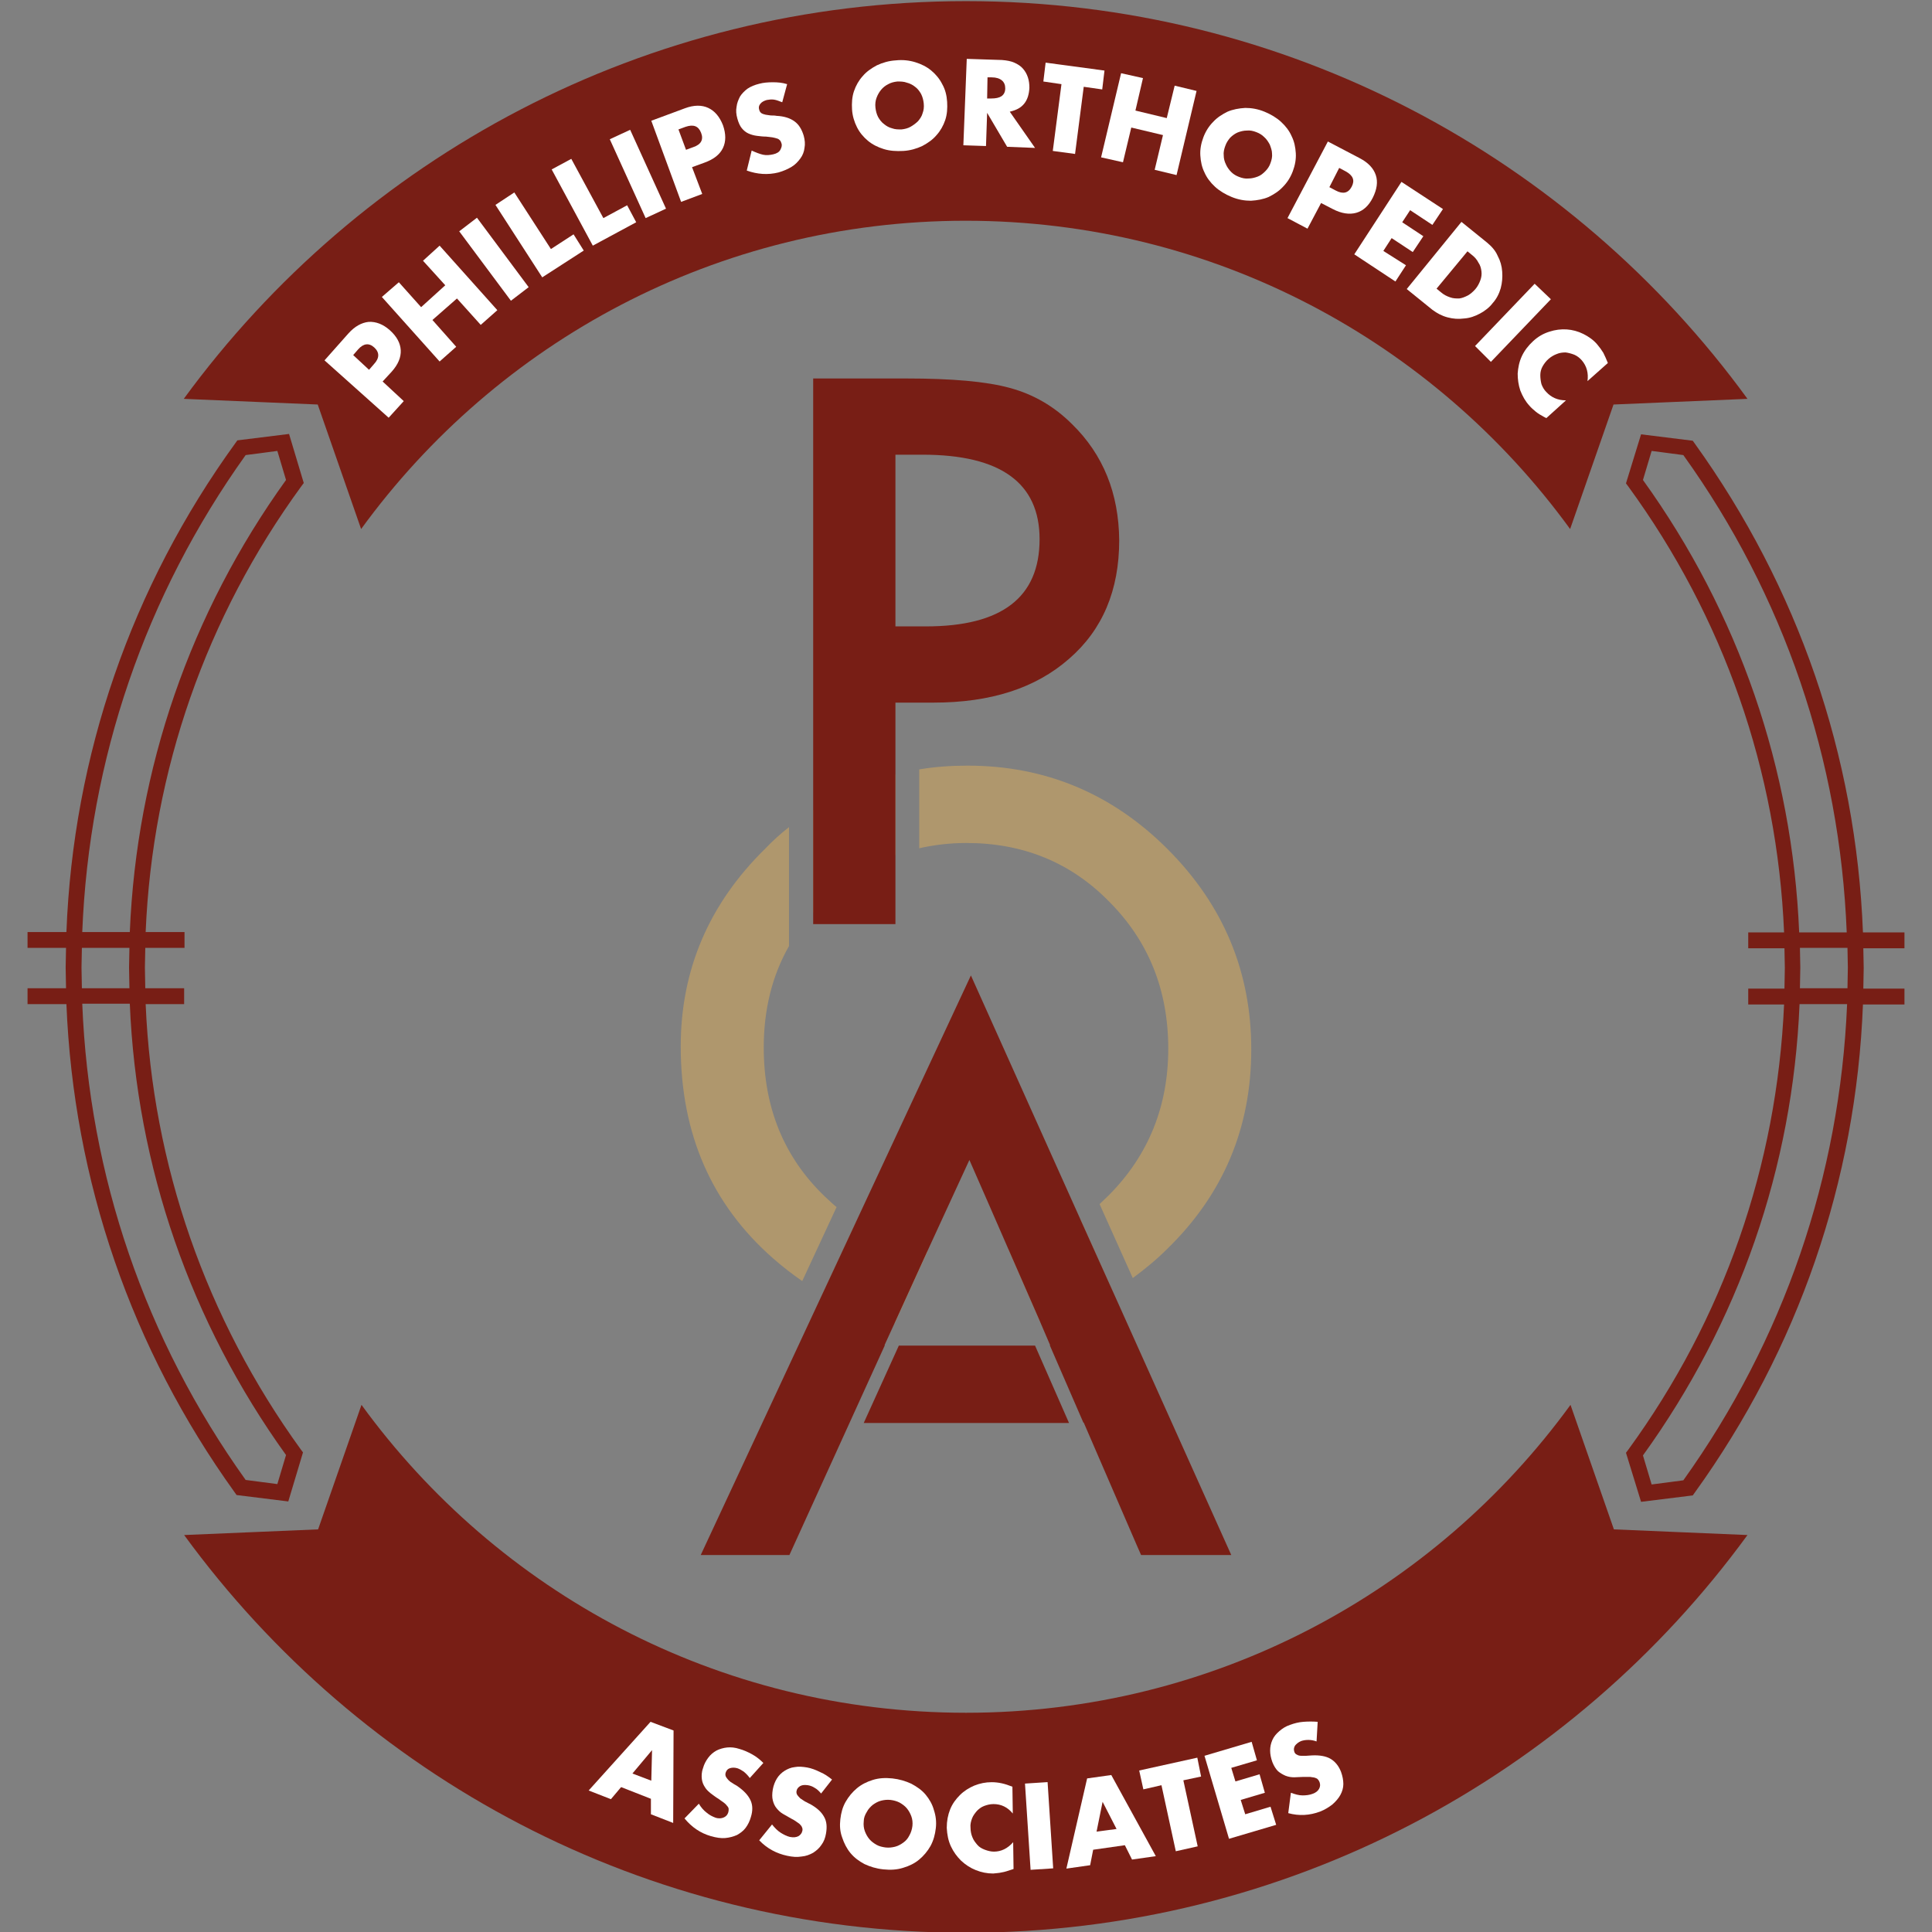 <?xml version="1.0" encoding="UTF-8"?> <!-- Generator: Adobe Illustrator 19.0.0, SVG Export Plug-In . SVG Version: 6.00 Build 0) --> <svg xmlns="http://www.w3.org/2000/svg" xmlns:xlink="http://www.w3.org/1999/xlink" id="Layer_1" x="0px" y="0px" viewBox="0 0 512 512" style="enable-background:new 0 0 512 512;" xml:space="preserve"><rect x="0" y="0" width="512" height="512" fill="#808080" stroke="none"/> <style type="text/css"> .st0{fill:#AF976D;} .st1{fill:#781E15;} .st2{fill:#FFFFFF;} </style> <g id="XMLID_1_"> <path class="st0" d="M309.4,225c-14.7-14.7-32.4-22.1-53-22.1c-4.4,0-8.6,0.3-12.8,1v20.9c4-0.9,8.1-1.4,12.5-1.4 c15.1,0,27.8,5.2,38,15.7c10.3,10.4,15.5,23.3,15.5,38.8c0,15.2-5.2,28.2-15.7,38.8c-0.8,0.8-1.7,1.6-2.5,2.4l8.8,19.6 c3.1-2.3,6.2-4.8,9.1-7.7c14.9-14.5,22.3-32.1,22.3-52.9C331.6,257.5,324.2,239.8,309.4,225 M286.3,323.1c-5.7,4-12.1,6.8-19,8.1 l8.3,19c6.8-1.7,13.2-4.4,19.2-8.1L286.3,323.1z M226.9,323.8l-8.9,19.1c6.1,3.6,12.4,6.2,19.1,7.8l8.7-19.1 C239.1,330.3,232.8,327.7,226.9,323.8 M218.5,317c-10.7-10.3-16.1-23.4-16.1-39.4c0-10,2.2-19,6.7-26.9v-31.5 c-2.2,1.7-4.3,3.6-6.3,5.7c-14.9,14.6-22.4,32.1-22.4,52.4c0,23.2,8.2,41.9,24.5,56.2c2.5,2.2,5.1,4.2,7.7,6l9.1-19.6 C220.6,319,219.6,318,218.5,317 M215.5,214.7v27.2c0.8-0.9,1.6-1.8,2.5-2.7c5.7-5.8,12.1-10,19.3-12.6v-21.4 C229.5,207.1,222.2,210.3,215.5,214.7"></path> <path class="st1" d="M284.1,112.4c-4.7-4.7-10.2-7.9-16.5-9.6c-6.2-1.7-15.3-2.5-27.4-2.5h-24.7v144.6h21.8v-58.7h10.1 c15.1,0,27-3.8,35.9-11.6c8.9-7.7,13.3-18.2,13.3-31.4C296.5,130.8,292.4,120.5,284.1,112.4 M245.4,166h-8.1v-45.5h7.2 c20.7,0,31,7.5,31,22.4C275.5,158.3,265.5,166,245.4,166"></path> <path class="st1" d="M274.3,356.6h-36.1l-9.3,20.5h54.4L274.3,356.6z M294.9,342.2l-8.6-19.1l-29-64.6l-30.4,65.2l-8.9,19.1 l-32.3,69.3h23.5l25.3-55.6h-0.1l2.7-5.9l8.7-19.1l6.4-13.9l4.7-10.2l5.3,12.1l5.1,11.7l8.3,19l2.7,6.3h-0.1l8.9,20.5h0.1 l14.1,32.6l1.1,2.5h23.9L294.9,342.2z"></path> <path class="st1" d="M504.7,247.1h-11c-1.8-46.9-17.2-91.5-44.6-129.6l-0.5-0.7l-13.7-1.7l-4,13l0.6,0.8 c25.3,34.7,39.5,75.4,41.3,118.2h-9.5v4.2h9.6c0,1.7,0.1,3.5,0.1,5.2c0,1.8-0.1,3.7-0.1,5.5h-9.6v4.2h9.5 c-1.9,42.7-16,83.3-41.3,118l-0.6,0.8l4,13l13.7-1.7l0.5-0.7c27.4-38,42.8-82.6,44.6-129.4h11v-4.2h-10.9c0-1.8,0.1-3.7,0.1-5.5 c0-1.7-0.1-3.5-0.1-5.2h10.9V247.1z M435.4,127.2l2.3-7.7l8.4,1.1c26.7,37.2,41.5,80.8,43.3,126.5h-12.6 C475,203.7,460.8,162.5,435.4,127.2 M446.1,392.3l-8.4,1.1l-2.3-7.7c25.4-35.2,39.7-76.3,41.5-119.6h12.6 C487.6,311.7,472.7,355.1,446.1,392.3 M489.6,261.9H477c0-1.8,0.1-3.7,0.1-5.5c0-1.7-0.1-3.5-0.1-5.2h12.6c0,1.7,0.1,3.5,0.1,5.2 C489.7,258.2,489.6,260.1,489.6,261.9"></path> <path class="st1" d="M38.6,266.1h10.2v-4.2H38.5c0-1.8-0.1-3.7-0.1-5.5c0-1.7,0.1-3.5,0.1-5.2h10.4V247H38.6 c1.8-42.8,16-83.5,41.3-118.2l0.6-0.8l-3.9-13l-13.7,1.7l-0.5,0.7C34.8,155.5,19.4,200.2,17.6,247H7.3v4.2h10.2 c0,1.7-0.1,3.5-0.1,5.2c0,1.8,0.1,3.7,0.1,5.5H7.3v4.2h10.3c1.9,46.8,17.2,91.3,44.6,129.4l0.5,0.7l13.7,1.7l3.9-13l-0.6-0.8 C54.6,349.4,40.4,308.7,38.6,266.1 M65.1,120.6l8.4-1.1l2.3,7.7C50.4,162.5,36.2,203.7,34.4,247H21.8 C23.6,201.3,38.5,157.8,65.1,120.6 M21.6,256.4c0-1.7,0.1-3.5,0.1-5.2h12.6c0,1.7-0.1,3.5-0.1,5.2c0,1.8,0.1,3.7,0.1,5.5H21.7 C21.7,260.1,21.6,258.2,21.6,256.4 M73.5,393.3l-8.4-1.1c-26.6-37.2-41.5-80.6-43.3-126.2h12.6c1.8,43.2,16.1,84.4,41.4,119.6 L73.5,393.3z"></path> <path id="XMLID_41_" class="st1" d="M463.1,105.7l-35.5,1.5l-11.5,33c-36-49.5-94.3-81.7-160.2-81.7c-65.9,0-124.2,32.2-160.2,81.7 l-11.5-33l-35.5-1.5C95.4,41.8,170.9,0.3,256,0.3C341.1,0.3,416.6,41.8,463.1,105.7"></path> <path id="XMLID_40_" class="st1" d="M463.1,406.8c-46.6,63.9-122,105.4-207.1,105.4c-85.2,0-160.6-41.5-207.2-105.4l35.5-1.5 l11.5-33c36,49.5,94.3,81.6,160.2,81.6c65.8,0,124.2-32.1,160.2-81.6l11.5,33L463.1,406.8z"></path> <path class="st2" d="M107,106.3l-4,4.4L86,95.5l6.3-7.1c1.7-1.9,3.5-2.9,5.4-3.1c1.9-0.1,3.8,0.6,5.6,2.2c1.8,1.6,2.8,3.4,2.9,5.3 c0.1,1.9-0.7,3.8-2.4,5.7l-2.4,2.6L107,106.3z M97.8,98l1.3-1.5c1.5-1.6,1.5-3.1,0.1-4.4c-1.4-1.3-2.9-1.1-4.3,0.5l-1.3,1.5 L97.8,98z"></path> <polygon id="XMLID_37_" class="st2" points="111.6,81.4 118,75.6 112.1,69.1 116.5,65.1 131.8,82.2 127.4,86.1 121.1,79.1 114.6,84.8 120.9,91.9 116.5,95.8 101.2,78.7 105.7,74.8 "></polygon> <polygon id="XMLID_36_" class="st2" points="126.4,57.7 140.1,76.1 135.4,79.7 121.7,61.3 "></polygon> <polygon id="XMLID_35_" class="st2" points="136.3,51 146,66 152,62.1 154.7,66.4 143.7,73.5 131.3,54.3 "></polygon> <polygon id="XMLID_34_" class="st2" points="151.4,42.1 159.9,57.8 166.2,54.4 168.6,58.9 157.1,65.1 146.2,44.9 "></polygon> <polygon id="XMLID_33_" class="st2" points="167,34.4 176.5,55.3 171.1,57.8 161.6,36.9 "></polygon> <path class="st2" d="M186.1,51.4l-5.6,2.1l-7.9-21.5l8.9-3.3c2.4-0.9,4.5-0.9,6.2-0.1c1.7,0.8,3,2.3,3.9,4.6c0.8,2.3,0.8,4.3,0,6 c-0.8,1.7-2.4,3-4.9,3.9l-3.3,1.2L186.1,51.4z M181.8,39.7l1.9-0.7c2.1-0.7,2.8-2,2.1-3.8c-0.7-1.8-2-2.3-4.1-1.6l-1.9,0.7 L181.8,39.7z"></path> <path id="XMLID_30_" class="st2" d="M207.3,27.1c-0.8-0.3-1.5-0.6-2.2-0.7c-0.7-0.1-1.3,0-1.9,0.1c-0.7,0.2-1.3,0.5-1.7,1 c-0.4,0.5-0.5,1-0.3,1.6c0.1,0.4,0.3,0.7,0.6,0.9c0.3,0.2,0.7,0.3,1.1,0.4c0.4,0.1,0.9,0.1,1.4,0.2c0.5,0,1,0,1.5,0.1 c2,0.1,3.6,0.6,4.8,1.5c1.1,0.8,1.9,2.1,2.4,3.8c0.3,1.1,0.4,2.2,0.2,3.2c-0.1,1-0.5,2-1.1,2.8c-0.6,0.8-1.3,1.6-2.3,2.2 c-1,0.6-2.1,1.1-3.5,1.5c-2.8,0.7-5.6,0.5-8.4-0.5l1.3-5.3c1.1,0.5,2.1,0.9,3,1.1c0.9,0.2,1.8,0.1,2.7-0.1c0.9-0.2,1.6-0.6,1.9-1.2 s0.5-1.1,0.3-1.7c-0.1-0.3-0.2-0.6-0.4-0.8c-0.2-0.2-0.4-0.4-0.8-0.5c-0.3-0.1-0.7-0.2-1.2-0.3c-0.5-0.1-1.1-0.1-1.7-0.2 c-0.8,0-1.6-0.1-2.4-0.2c-0.8-0.1-1.5-0.3-2.2-0.6c-0.7-0.3-1.3-0.8-1.8-1.4c-0.5-0.6-0.9-1.5-1.2-2.6c-0.3-1.1-0.4-2.1-0.2-3.1 c0.1-1,0.5-1.9,0.9-2.7c0.5-0.8,1.2-1.5,2-2.1c0.9-0.6,1.9-1,3.1-1.3c1.1-0.3,2.3-0.4,3.6-0.4c1.3,0,2.5,0.1,3.8,0.5L207.3,27.1z"></path> <path class="st2" d="M225.8,29c-0.1-1.7,0-3.3,0.5-4.8c0.5-1.5,1.3-2.9,2.3-4c1-1.2,2.3-2.1,3.8-2.9c1.5-0.7,3.2-1.2,5-1.3 c1.8-0.2,3.6,0,5.2,0.5c1.6,0.5,3,1.2,4.2,2.2c1.2,1,2.2,2.2,2.9,3.6c0.8,1.4,1.2,3,1.3,4.7c0.1,1.7,0,3.3-0.5,4.8 c-0.5,1.5-1.3,2.9-2.3,4c-1,1.2-2.3,2.1-3.8,2.9c-1.5,0.7-3.2,1.2-5,1.3c-1.9,0.1-3.6,0-5.2-0.5c-1.6-0.5-3-1.2-4.2-2.2 c-1.2-1-2.2-2.2-2.9-3.6C226.4,32.3,225.9,30.7,225.8,29 M232,28.5c0.1,0.9,0.3,1.7,0.7,2.5c0.4,0.7,0.9,1.4,1.6,1.9 c0.6,0.5,1.3,0.9,2.1,1.1c0.8,0.3,1.6,0.3,2.5,0.3c0.9-0.1,1.7-0.3,2.4-0.7c0.7-0.4,1.4-0.9,2-1.5c0.5-0.6,1-1.3,1.2-2.1 c0.3-0.8,0.4-1.6,0.3-2.6c-0.1-0.9-0.3-1.7-0.7-2.5c-0.4-0.7-0.9-1.4-1.6-1.9c-0.6-0.5-1.4-0.9-2.2-1.1c-0.8-0.3-1.6-0.3-2.5-0.3 c-0.9,0.1-1.7,0.3-2.4,0.7c-0.8,0.4-1.4,0.9-1.9,1.5c-0.5,0.6-0.9,1.3-1.2,2.1C232,26.7,231.9,27.6,232,28.5"></path> <path class="st2" d="M274.3,39.2l-7.4-0.3l-5.3-9l-0.3,8.8l-6-0.2l0.9-22.9l9.3,0.3c1.3,0.1,2.4,0.3,3.3,0.7 c0.9,0.4,1.7,0.9,2.3,1.6c0.6,0.7,1,1.4,1.3,2.3c0.3,0.9,0.4,1.8,0.4,2.8c-0.1,1.7-0.5,3.1-1.4,4.2c-0.9,1.1-2.1,1.7-3.8,2.1 L274.3,39.2z M261.6,26.1l1.1,0c1.2,0,2.1-0.2,2.7-0.6c0.7-0.5,1-1.2,1-2.1c0-0.9-0.3-1.6-0.9-2.1c-0.6-0.5-1.5-0.8-2.7-0.8l-1.1,0 L261.6,26.1z"></path> <polygon id="XMLID_25_" class="st2" points="287.2,23 284.9,40.8 279,40 281.3,22.3 276.5,21.6 277.1,16.6 292.7,18.7 292.1,23.7 "></polygon> <polygon id="XMLID_24_" class="st2" points="300.9,29.3 309.2,31.3 311.3,22.7 317.1,24.1 311.8,46.4 306,45 308.2,35.8 299.8,33.8 297.6,43 291.8,41.7 297.1,19.4 302.9,20.7 "></polygon> <path class="st2" d="M318.9,36.4c0.6-1.6,1.5-3,2.6-4.1c1.1-1.2,2.4-2,3.8-2.7c1.4-0.6,3-0.9,4.7-1c1.7,0,3.4,0.3,5.1,1 c1.7,0.7,3.2,1.6,4.4,2.7c1.2,1.1,2.2,2.4,2.8,3.8c0.7,1.4,1,2.9,1.1,4.5c0.1,1.6-0.2,3.2-0.8,4.8c-0.6,1.6-1.5,3-2.6,4.1 c-1.1,1.2-2.4,2-3.8,2.7c-1.4,0.6-3,0.9-4.7,1c-1.7,0-3.4-0.3-5.1-1c-1.7-0.7-3.2-1.6-4.4-2.7c-1.2-1.1-2.2-2.4-2.8-3.8 c-0.7-1.4-1-2.9-1.1-4.5C318,39.6,318.3,38,318.9,36.4 M324.7,38.7c-0.3,0.8-0.5,1.7-0.4,2.5c0,0.8,0.2,1.6,0.6,2.4 c0.3,0.7,0.8,1.4,1.4,2c0.6,0.6,1.3,1,2.1,1.3c0.8,0.3,1.6,0.5,2.5,0.4c0.8,0,1.6-0.2,2.4-0.5c0.8-0.3,1.4-0.8,2-1.4 c0.6-0.6,1.1-1.3,1.4-2.2c0.3-0.8,0.5-1.7,0.4-2.5c0-0.8-0.3-1.6-0.6-2.4c-0.4-0.7-0.8-1.4-1.5-2c-0.6-0.6-1.3-1-2.1-1.3 c-0.8-0.3-1.6-0.5-2.5-0.4c-0.8,0-1.6,0.2-2.4,0.5c-0.7,0.3-1.4,0.8-2,1.4C325.5,37.1,325,37.8,324.7,38.7"></path> <path class="st2" d="M346.5,60.6l-5.3-2.8l10.7-20.3l8.4,4.4c2.3,1.2,3.7,2.7,4.3,4.5c0.6,1.8,0.3,3.8-0.8,6 c-1.1,2.2-2.6,3.5-4.4,4c-1.8,0.5-3.9,0.2-6.2-1l-3.1-1.6L346.5,60.6z M352.3,49.6l1.7,0.9c1.9,1,3.3,0.7,4.2-1 c0.9-1.7,0.4-3-1.6-4.1l-1.7-0.9L352.3,49.6z"></path> <polygon id="XMLID_19_" class="st2" points="379.6,59.6 373.7,55.7 371.6,58.9 377.2,62.6 374.4,66.8 368.8,63.1 366.6,66.5 372.6,70.3 369.8,74.6 358.9,67.4 371.4,48.2 382.4,55.4 "></polygon> <path class="st2" d="M387.3,58.8l6.8,5.5c1.2,1,2.2,2.1,2.8,3.5c0.7,1.3,1.1,2.7,1.2,4.2c0.1,1.5,0,2.9-0.4,4.4 c-0.4,1.4-1.1,2.8-2.1,3.9c-0.9,1.2-2.1,2.1-3.4,2.8c-1.3,0.7-2.7,1.2-4.2,1.3c-1.5,0.2-2.9,0.1-4.4-0.3c-1.5-0.4-2.8-1.1-4-2 l-6.8-5.5L387.3,58.8z M380.7,76.5l1.1,0.9c0.8,0.7,1.6,1.1,2.5,1.4c0.8,0.3,1.6,0.3,2.4,0.3c0.8-0.1,1.5-0.4,2.3-0.8 c0.7-0.4,1.4-1,2-1.7c0.6-0.7,1-1.5,1.3-2.3c0.3-0.8,0.4-1.6,0.3-2.4c-0.1-0.8-0.3-1.6-0.8-2.3c-0.4-0.8-1-1.5-1.8-2.1l-1.1-0.9 L380.7,76.5z"></path> <polygon id="XMLID_16_" class="st2" points="411,79.3 395.1,95.9 390.9,91.7 406.7,75.2 "></polygon> <path id="XMLID_15_" class="st2" d="M420.7,101c0.3-2.1-0.2-4-1.5-5.5c-0.6-0.7-1.3-1.2-2-1.5c-0.8-0.3-1.5-0.5-2.3-0.6 c-0.8,0-1.6,0.1-2.3,0.4c-0.8,0.3-1.5,0.7-2.2,1.3c-0.7,0.6-1.2,1.3-1.6,2c-0.4,0.7-0.6,1.5-0.6,2.3c0,0.8,0.1,1.6,0.3,2.4 c0.3,0.8,0.7,1.5,1.3,2.1c1.3,1.4,3,2.2,5.2,2.2l-5.2,4.7l-0.6-0.3c-0.9-0.5-1.6-0.9-2.2-1.4c-0.6-0.5-1.2-1-1.7-1.6 c-1.1-1.2-1.8-2.5-2.4-4c-0.5-1.5-0.7-3-0.7-4.5c0.1-1.5,0.4-3.1,1.1-4.6c0.7-1.5,1.7-2.8,3-4c1.3-1.2,2.7-2,4.3-2.5 c1.5-0.5,3.1-0.7,4.6-0.6c1.5,0.1,3,0.5,4.4,1.2c1.4,0.7,2.7,1.6,3.7,2.8c0.6,0.7,1.1,1.4,1.6,2.2c0.4,0.8,0.8,1.7,1.2,2.7 L420.7,101z"></path> <path class="st2" d="M172.5,476.7l-7.9-3.1l-2.7,3.2l-5.9-2.3l16.4-18.2l6.1,2.3l-0.1,24.5l-5.9-2.3L172.5,476.7z M172.6,471.9 l0.2-8.1l-5.2,6.2L172.6,471.9z"></path> <path id="XMLID_12_" class="st2" d="M198.7,471.2c-0.5-0.7-1-1.2-1.6-1.7c-0.6-0.4-1.1-0.7-1.7-0.9c-0.7-0.2-1.4-0.2-2,0 c-0.6,0.2-0.9,0.6-1.1,1.2c-0.1,0.4-0.1,0.7,0.1,1.1c0.2,0.3,0.4,0.6,0.7,0.9c0.3,0.3,0.7,0.6,1.1,0.8c0.4,0.3,0.9,0.5,1.3,0.8 c1.7,1.2,2.8,2.4,3.4,3.7c0.6,1.3,0.6,2.8,0.1,4.4c-0.3,1.1-0.8,2.1-1.4,2.9c-0.6,0.8-1.4,1.4-2.3,1.9c-0.9,0.4-2,0.7-3.1,0.8 s-2.4-0.1-3.8-0.5c-2.8-0.8-5.1-2.4-7-4.7l3.8-3.9c0.6,1,1.3,1.8,2.1,2.4c0.7,0.6,1.5,1,2.3,1.3c0.9,0.3,1.7,0.2,2.3-0.1 c0.6-0.3,0.9-0.7,1.1-1.3c0.1-0.3,0.1-0.6,0.1-0.9c0-0.3-0.2-0.6-0.4-0.8c-0.2-0.3-0.5-0.6-0.9-0.9c-0.4-0.3-0.9-0.6-1.4-1 c-0.7-0.4-1.3-0.9-2-1.4c-0.6-0.5-1.2-1-1.6-1.7c-0.4-0.6-0.7-1.3-0.8-2.1c-0.1-0.8-0.1-1.8,0.3-2.9c0.3-1.1,0.8-2,1.4-2.8 c0.6-0.8,1.3-1.4,2.2-1.9c0.8-0.4,1.8-0.7,2.8-0.8c1-0.1,2.1,0,3.3,0.4c1.1,0.3,2.2,0.8,3.3,1.4c1.1,0.6,2.1,1.4,3,2.3L198.7,471.2 z"></path> <path id="XMLID_11_" class="st2" d="M217.6,475.3c-0.5-0.6-1.1-1.2-1.7-1.5c-0.6-0.4-1.2-0.6-1.8-0.7c-0.8-0.1-1.4-0.1-2,0.2 c-0.5,0.3-0.9,0.7-1,1.3c-0.1,0.4,0,0.8,0.2,1.1c0.2,0.3,0.5,0.6,0.8,0.9c0.4,0.3,0.8,0.5,1.2,0.8c0.5,0.2,0.9,0.5,1.4,0.7 c1.8,1,3,2.1,3.7,3.4c0.7,1.2,0.8,2.7,0.5,4.4c-0.2,1.2-0.6,2.2-1.2,3c-0.6,0.9-1.3,1.5-2.2,2.1c-0.9,0.5-1.9,0.9-3.1,1 c-1.2,0.2-2.4,0.1-3.8-0.2c-2.8-0.6-5.3-1.9-7.4-4.1l3.4-4.2c0.7,0.9,1.5,1.7,2.3,2.2c0.8,0.5,1.6,0.9,2.4,1.1 c1,0.2,1.7,0.1,2.3-0.2c0.5-0.3,0.9-0.8,1-1.3c0.1-0.3,0.1-0.6,0-0.9c-0.1-0.3-0.2-0.5-0.5-0.8c-0.2-0.3-0.6-0.5-1-0.8 c-0.4-0.3-0.9-0.6-1.5-0.9c-0.7-0.4-1.4-0.8-2.1-1.2c-0.7-0.4-1.2-0.9-1.7-1.5c-0.5-0.6-0.8-1.3-1-2.1c-0.2-0.8-0.2-1.7,0-2.9 c0.2-1.1,0.6-2.1,1.1-2.9c0.5-0.8,1.2-1.5,2-2c0.8-0.5,1.7-0.9,2.7-1c1-0.2,2.1-0.1,3.3,0.1c1.1,0.2,2.2,0.6,3.4,1.2 c1.2,0.5,2.2,1.2,3.2,2L217.6,475.3z"></path> <path class="st2" d="M222.7,482.1c0.2-1.7,0.6-3.2,1.4-4.6c0.8-1.4,1.8-2.6,3-3.6c1.2-1,2.6-1.7,4.2-2.2c1.6-0.5,3.3-0.6,5.2-0.4 c1.8,0.2,3.5,0.7,5,1.4c1.5,0.8,2.8,1.7,3.8,2.9c1,1.2,1.8,2.6,2.2,4.1c0.5,1.5,0.7,3.1,0.5,4.8c-0.2,1.7-0.6,3.2-1.4,4.7 c-0.8,1.4-1.8,2.6-3,3.6c-1.2,1-2.6,1.7-4.3,2.2c-1.6,0.5-3.3,0.6-5.2,0.4c-1.9-0.2-3.5-0.7-5-1.4c-1.5-0.8-2.7-1.7-3.7-2.9 c-1-1.2-1.7-2.6-2.2-4.1C222.6,485.4,222.5,483.8,222.7,482.1 M228.9,482.7c-0.1,0.9,0,1.8,0.3,2.6c0.3,0.8,0.7,1.5,1.2,2.1 c0.5,0.6,1.2,1.1,1.9,1.5c0.7,0.4,1.6,0.6,2.4,0.7c0.9,0.1,1.7,0,2.5-0.2c0.8-0.2,1.5-0.6,2.2-1.1c0.7-0.5,1.2-1.1,1.6-1.9 c0.4-0.7,0.7-1.6,0.8-2.5c0.1-0.9,0-1.8-0.3-2.6s-0.7-1.5-1.2-2.1c-0.5-0.6-1.2-1.1-1.9-1.5c-0.8-0.4-1.6-0.6-2.4-0.7 c-0.9-0.1-1.7,0-2.5,0.2c-0.8,0.2-1.5,0.6-2.2,1.1c-0.6,0.5-1.2,1.1-1.6,1.9C229.2,481,228.9,481.8,228.9,482.7"></path> <path id="XMLID_8_" class="st2" d="M268.4,480.6c-1.4-1.7-3.1-2.5-5.1-2.5c-0.9,0-1.7,0.2-2.5,0.5c-0.8,0.3-1.4,0.8-1.9,1.3 c-0.5,0.6-1,1.2-1.3,2c-0.3,0.8-0.5,1.6-0.4,2.5c0,0.9,0.2,1.8,0.5,2.5c0.3,0.8,0.8,1.4,1.3,2s1.2,1,2,1.3c0.8,0.3,1.6,0.5,2.4,0.5 c1.9,0,3.6-0.8,5.1-2.5l0.1,7.1l-0.6,0.2c-0.9,0.3-1.8,0.6-2.5,0.7c-0.8,0.2-1.6,0.2-2.3,0.3c-1.6,0-3.1-0.3-4.6-0.9 c-1.5-0.6-2.7-1.4-3.9-2.5c-1.1-1.1-2-2.3-2.7-3.8c-0.7-1.5-1-3.1-1.1-4.9c0-1.8,0.3-3.4,0.9-4.9c0.6-1.5,1.5-2.7,2.6-3.8 c1.1-1.1,2.4-1.9,3.8-2.5c1.5-0.6,3-0.9,4.6-0.9c0.9,0,1.8,0.1,2.7,0.3c0.9,0.2,1.8,0.5,2.8,0.9L268.4,480.6z"></path> <rect id="XMLID_7_" x="263.8" y="481" transform="matrix(-6.476965e-002 -0.998 0.998 -6.476965e-002 -189.835 789.948)" class="st2" width="22.9" height="6"></rect> <path class="st2" d="M298.1,489l-8.4,1.2l-0.8,4.1l-6.3,0.9l5.5-23.9l6.4-0.9l11.8,21.5l-6.3,0.9L298.1,489z M295.9,484.7l-3.7-7.2 l-1.6,7.9L295.9,484.7z"></path> <polygon id="XMLID_4_" class="st2" points="313.6,471.8 317.4,489.3 311.6,490.6 307.8,473.1 303,474.2 301.9,469.2 317.3,465.8 318.3,470.8 "></polygon> <polygon id="XMLID_3_" class="st2" points="333.1,466.5 326.3,468.5 327.4,472.1 333.8,470.2 335.2,475.1 328.8,477 330,480.8 336.7,478.8 338.2,483.6 325.7,487.3 319.2,465.3 331.7,461.6 "></polygon> <path id="XMLID_2_" class="st2" d="M348.9,461.5c-0.8-0.3-1.5-0.4-2.2-0.4c-0.7,0-1.3,0.1-1.9,0.3c-0.7,0.3-1.2,0.7-1.6,1.2 c-0.3,0.5-0.4,1-0.2,1.6c0.1,0.4,0.4,0.7,0.7,0.8c0.3,0.2,0.7,0.3,1.1,0.3c0.4,0,0.9,0,1.4,0c0.5,0,1-0.1,1.5-0.1 c2-0.1,3.7,0.2,4.9,0.9c1.2,0.7,2.2,1.9,2.8,3.5c0.4,1.1,0.6,2.2,0.6,3.2c0,1-0.3,2-0.8,2.9c-0.5,0.9-1.2,1.7-2.1,2.5 c-0.9,0.7-2,1.4-3.3,1.9c-2.7,1-5.5,1.2-8.4,0.4l0.7-5.4c1.1,0.4,2.1,0.7,3.1,0.7c0.9,0,1.8-0.1,2.6-0.4c0.9-0.3,1.5-0.8,1.8-1.4 c0.3-0.6,0.3-1.1,0.1-1.7c-0.1-0.3-0.3-0.6-0.5-0.8c-0.2-0.2-0.5-0.3-0.8-0.4c-0.3-0.1-0.8-0.1-1.2-0.2c-0.5,0-1.1,0-1.8,0 c-0.8,0-1.6,0.1-2.4,0.1c-0.8,0-1.5-0.1-2.3-0.4c-0.7-0.3-1.4-0.7-2-1.2c-0.6-0.6-1.1-1.4-1.5-2.4c-0.4-1.1-0.6-2.1-0.6-3.1 c0-1,0.2-1.9,0.6-2.8c0.4-0.9,1-1.6,1.8-2.3c0.8-0.7,1.7-1.3,2.9-1.7c1.1-0.4,2.2-0.7,3.5-0.8c1.3-0.1,2.5-0.1,3.8,0L348.9,461.5z"></path> </g> </svg> 